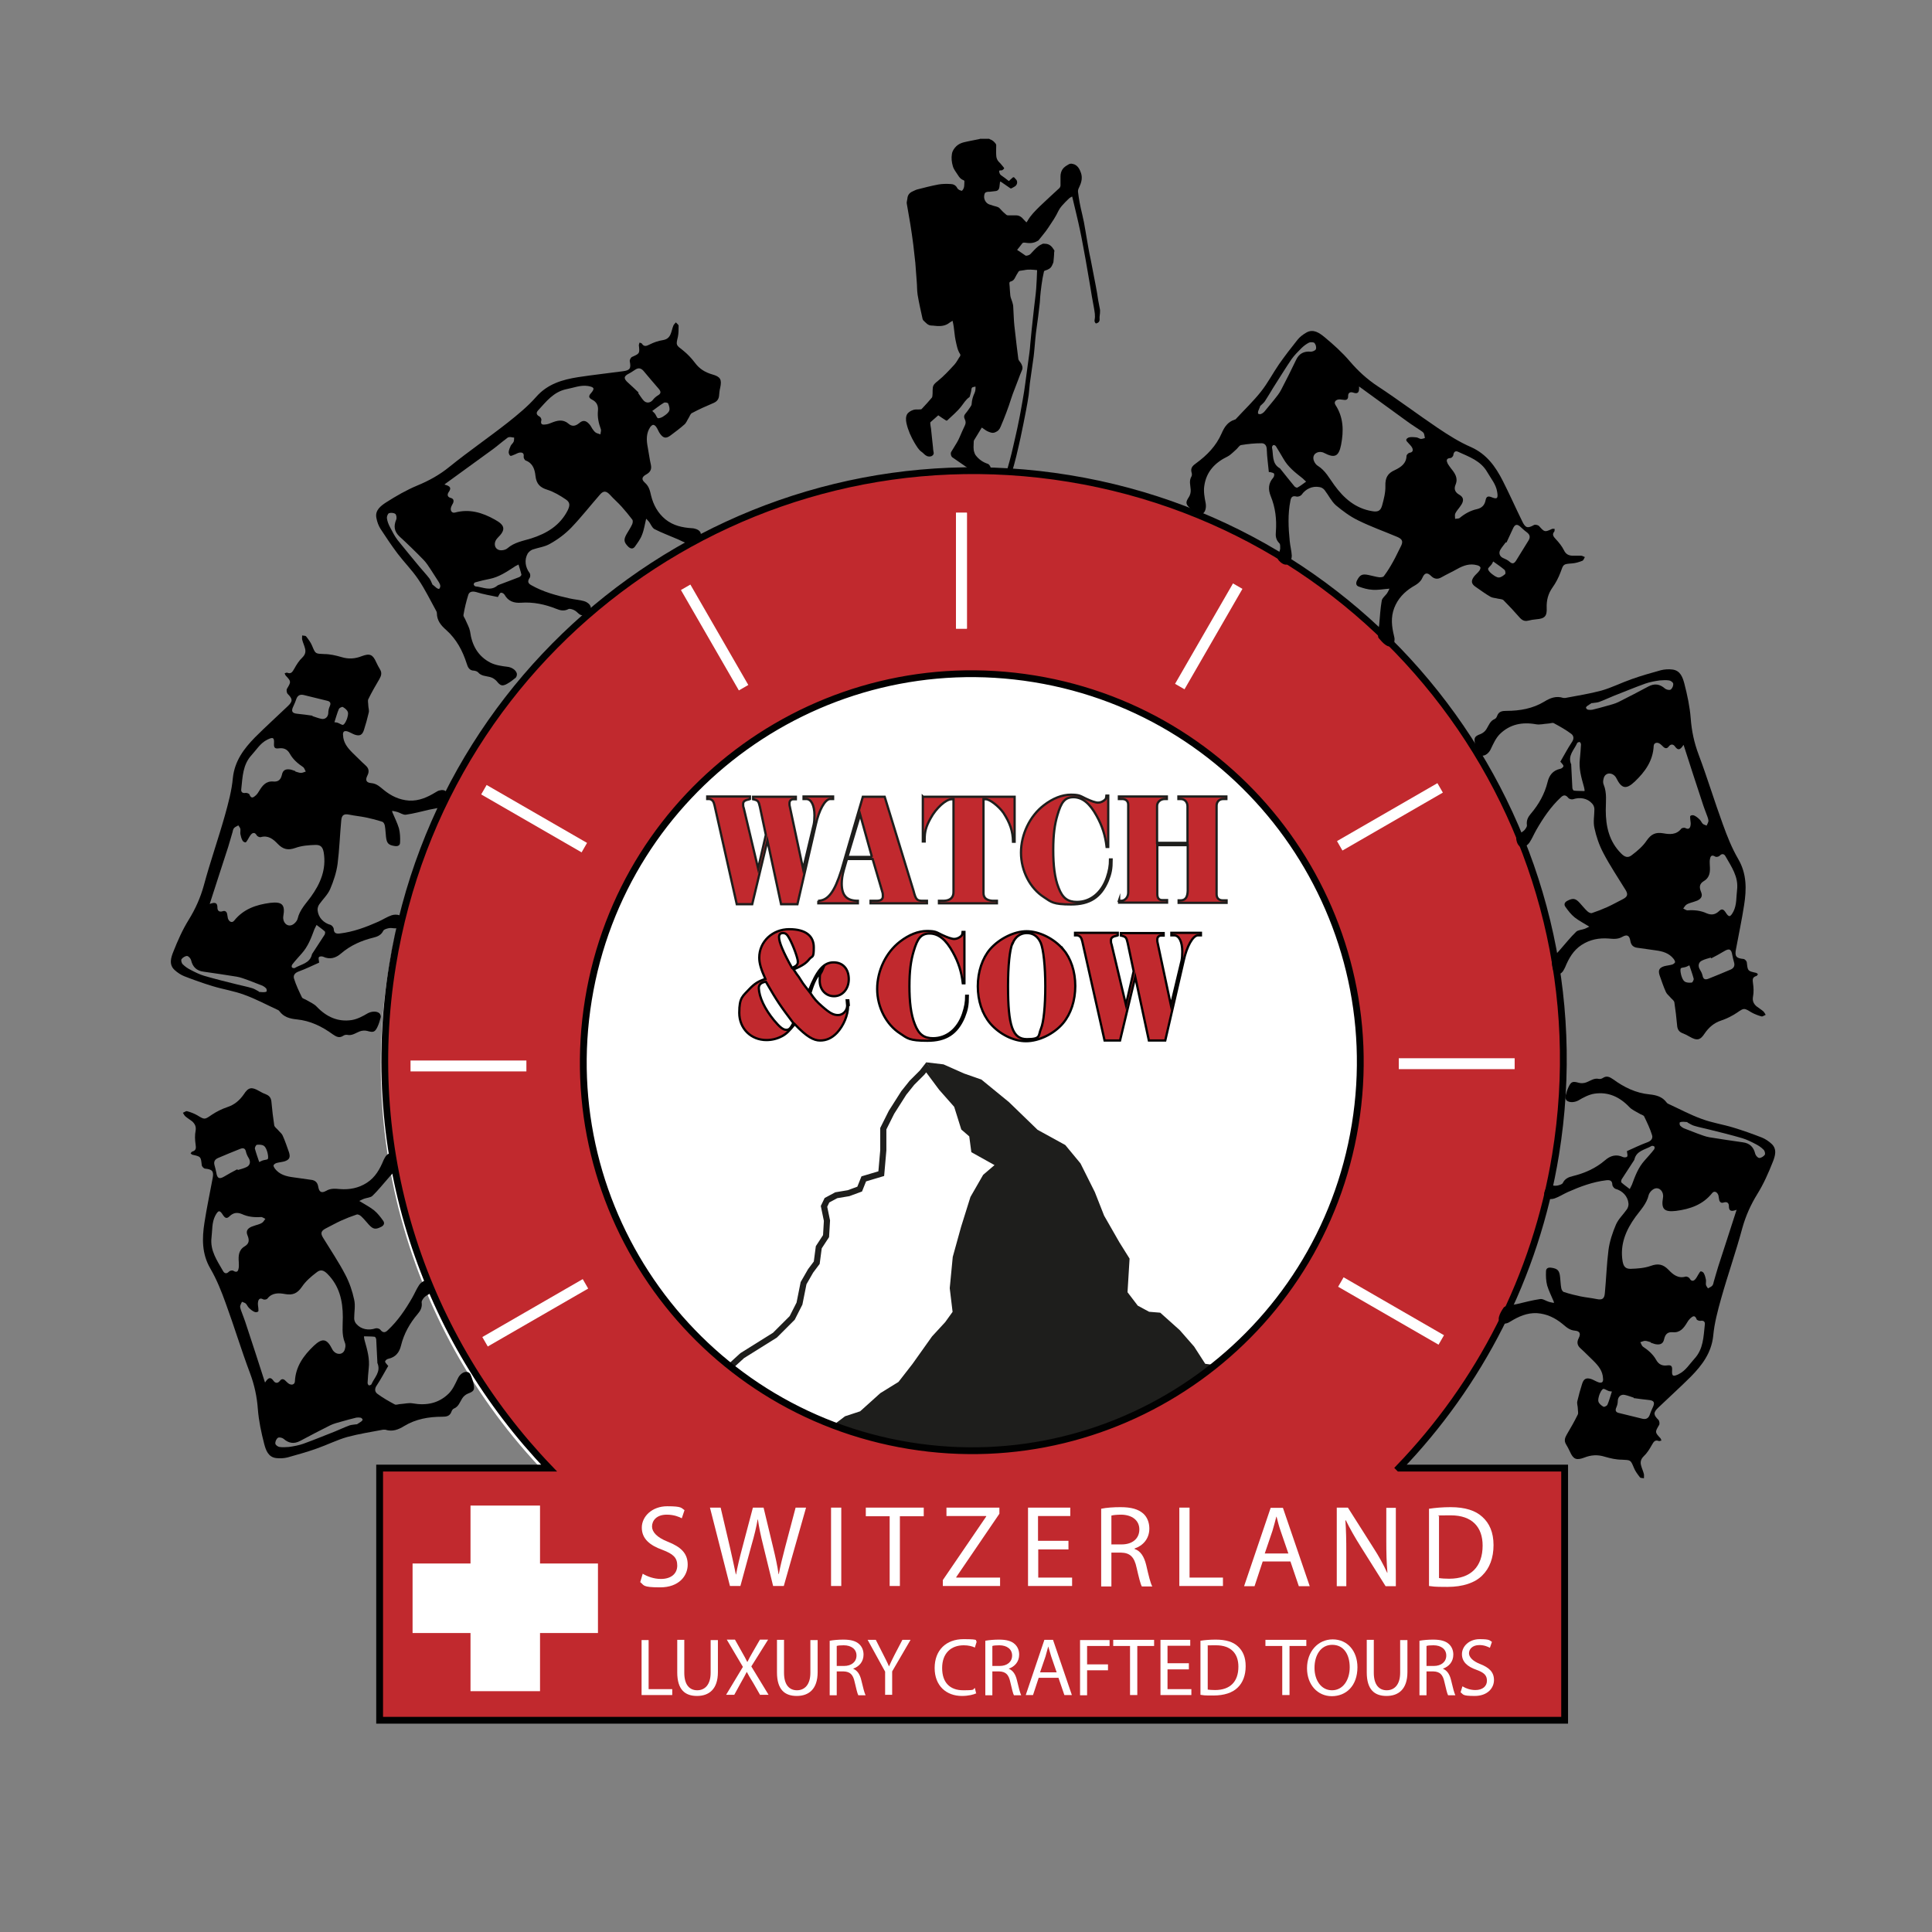 <?xml version="1.0" encoding="UTF-8"?> <svg xmlns="http://www.w3.org/2000/svg" version="1.1" viewBox="0 0 850.4 850.4"><rect x="0" y="0" width="850.4" height="850.4" fill="#808080" stroke="none"/><defs><style> .st0, .st1, .st2, .st3, .st4 { stroke-miterlimit: 10; } .st0, .st1, .st3 { fill: #c1292e; } .st0, .st3 { stroke: #010101; } .st1, .st2 { stroke: #1e1e1c; } .st2 { stroke-width: 2.7px; } .st2, .st5, .st4 { fill: #fff; } .st6 { fill: #2aaebf; } .st7 { fill: #a4d09a; } .st8 { fill: #1e1e1c; } .st3 { stroke-width: 3px; } .st4 { stroke: #fff; stroke-width: 4.8px; } .st9 { display: none; } </style></defs><g id="Calque_10" class="st9"><circle class="st6" cx="423.7" cy="468.7" r="171.5"></circle></g><g id="Fond_blanc"><circle class="st5" cx="426.7" cy="468.7" r="259.1"></circle><path class="st7" d="M423.2,436.7v-40.5,81-40.5Z"></path></g><g id="Matterhorn"><g id="Calque_8"><g><polygon class="st2" points="285.3 630 299.7 618.8 316.3 606.2 326.7 596.7 341.1 587.7 348.7 580.1 351.9 573.8 353.7 564.8 356.8 559.4 359.5 555.8 360.4 549 363.6 544.1 364 537.3 362.7 531 364 528.3 368.1 526.1 373.5 525.2 378.4 523.4 380.2 518.9 387.9 516.6 388.8 506.3 388.8 496.8 392.4 489.6 397.8 481.1 401.4 476.6 405.9 472.1 407.7 469.8 414.4 478.8 421.2 486.5 424.3 496.4 427.9 499.5 428.8 506.3 440.1 512.6 433.8 518 428.4 527.4 424.3 540.5 420.7 553.5 419.4 567 420.7 577.8 417.1 582.8 411.3 589.1 402.7 601.2 396.4 609.3 388.3 614.3 379.3 622.4 372.6 624.6 363.6 631.4 358.6 637.2 355.5 638.1 345.1 640.8 335.7 644.4 324.9 646.7 316.3 647.1 302.8 645.8 275.8 645.8 285.3 630"></polygon><polygon class="st8" points="407.7 467.6 415.3 468.5 424.3 472.5 432 475.2 444.1 485.1 456.7 497.3 468.9 504 475.6 512.1 481.9 524.7 486 535.1 492.7 546.8 497.2 554 496.3 568.8 500.8 574.7 505.8 577.4 510.7 577.8 519.3 585.5 525.6 592.7 530.5 600.3 537.3 601.2 540.9 603.5 544.9 603.9 550.3 601.2 563.4 609.8 580.5 618.8 603.4 646.2 331.6 644.9 355.5 637.2 360 634.5 371.2 624.2 379.8 621.5 389.2 612.5 396.9 608 408.6 592.7 420.7 576.5 419.4 561.6 420.7 550.8 424.3 539.6 426.6 530.6 432.4 518.4 439.2 511.7 428.8 505.4 427.5 497.7 423.4 494.6 420.3 485.6 407.7 467.6"></polygon></g></g></g><g id="Watch__x26__cow"><g><path class="st1" d="M329.9,351.8c-2,.4-2.8.9-2.8,2.1s.1,1.3.3,1.9l6.3,26.5,3.4-14.8-2.6-12.3c-.6-2.6-.8-2.9-3-3.4v-1.1h18.8v1.1h-1.2c-.9,0-1.6.7-1.6,1.7s0,.9.1,1.3l5.9,27.7,4.7-19.7c.2-1,.3-2.3.3-3.9,0-4.4-1.4-7.2-3.6-7.2h-1.2v-1.1h13v1.1h-1.4c-2.2.2-4.8,4.8-6.2,11.2l-8.1,35.1h-7.2l-6-28-6.7,28h-6.8l-9.8-43.6c-.4-1.7-.9-2.4-2.2-2.7h-1v-1.1h18.8v1.1Z"></path><path class="st1" d="M360.1,396.5c4.4-.1,7.2-3.9,10.2-13.3l9.5-32.5h9.6l12.7,41.4c1,3.9,1.5,4.4,4,4.4h1.9v1.1h-24.8v-1.1h2.6c1.9,0,2.8-.6,2.8-2s-.1-1.5-.4-2.5l-4.1-13.9h-11.3l-1.4,4.9c-.6,2.2-.9,4.1-.9,5.9,0,5.3,2.2,7.6,7.1,7.6v1.1h-17.4v-1.1ZM383.8,377.2l-5.2-18.7-5.6,18.7h10.9Z"></path><path class="st1" d="M406.3,350.7h40.3v19.8h-.7c-.1-4.7-1.3-8.2-4.2-12.7-2.1-3-6.2-6.1-7.8-6h-1v41.3c0,2.1,1.3,3.2,3.9,3.4h2v1.1h-25.5v-1.1h2.2c2.8-.1,4.3-1.5,4.2-4.1v-40.6h-.9c-2.4,0-6.8,3.9-9.2,8.4-2,3.6-2.6,5.8-2.6,9.4v.8h-.8v-19.8Z"></path><path class="st1" d="M487.8,372.8h-.7c-.6-5.1-1.9-9.2-4.4-13.7-3-5.5-6.3-8.2-10.2-8.2s-5.4,2.3-7,7.7c-1.3,4.3-1.9,8.8-1.9,15.5s.6,12.4,2.4,16.8c1.7,4.4,4,6.1,8,6.1,6,0,10.9-4,13.2-10.7,1-3,1.4-5.2,1.4-8h.7c0,4.2-.4,6.1-1.7,9.4-3.1,7.3-8,10.4-16.1,10.4s-8.8-1.1-12-3.2c-6.1-3.9-10.1-11.6-10.1-19.6s3.9-16.1,10-20.8c4-3.1,8.1-4.7,11.9-4.7s4.1.5,6.6,1.7c2.3,1.1,4.3,1.8,5.4,1.8s2.2-.5,3.1-1.3c.4-.4.5-.8.6-1.8h.8v22.5Z"></path><path class="st1" d="M492.5,396.5h1c1.7,0,3.1-1.6,3.1-3.6v-38.7c0-1.5-.9-2.4-2.4-2.5h-1.7v-1.1h21.1v1.1h-1c-1.9,0-3.4,1.5-3.3,3.2v16.1h13.4v-16.1c0-1.8-1.2-3.2-2.9-3.2h-1.1v-1.1h21.1v1.1h-1.4c-1.8,0-3,1.3-2.9,3.2v38.7c0,1.7,1,2.7,2.6,2.7h1.8v1.1h-21.1v-1.1h1.1c1.9-.1,2.8-1.4,2.9-4.2v-20.1h-13.4v21.5c0,1.8.7,2.7,2.2,2.7h2.1v1.1h-21.1v-1.1Z"></path><path class="st0" d="M373.3,442.7c0,4.1-2,8.8-4.9,11.9-2.2,2.3-4.6,3.4-7.4,3.4s-5.9-1.6-11.2-7.2c-2.3,2.9-3.6,4.2-5.4,5.2-2.2,1.2-4.6,1.8-7,1.8-6.9,0-12-5.1-12-12s1.6-7.3,4.5-10.5c2.2-2.3,3.9-3.4,7-4.4-2-4.4-2.7-7-2.7-9.4,0-7,5.8-12.5,13.2-12.5s10.8,3.1,10.8,8-.6,3.6-1.9,5.1c-1.4,1.8-3.1,3-7,4.6,1,1.5,2,3,2.3,3.3l1.8,2.8c.4.6,1.3,1.7,2.6,3.4,3.6-9.2,6.6-12.6,10.9-12.6s6.7,3.1,6.7,7.4-2.8,7.5-6.5,7.5-6.3-3-6.3-6.8.3-2.5,1.3-4.9c-2.8,3.2-3.8,5.1-5.4,10.3,1.8,2.7,2.8,3.8,5.2,5.9,3.4,3,5,3.8,7,3.8s4-1.8,4-4.2h0c0,0-.2-2.3-.2-2.3h.7l.2,2v.2ZM337.1,432.1c-2.2.4-3.1,1.3-3.1,2.9.2,4,2.6,9.1,6.7,14.1,2.5,3,4,4.2,5.4,4.2s1.9-.8,3.1-3c-5.8-7.7-7-9.4-12.1-18.2ZM351.2,423.3c0-1.5-2.1-7.3-3.8-10.3-.9-1.7-1.6-2.3-2.8-2.3s-1.7.7-1.7,1.8c0,2.3,2,6.9,5.7,13.5,1.9-.7,2.6-1.4,2.6-2.7Z"></path><path class="st0" d="M424.5,432.8h-.7c-.6-5.1-1.9-9.2-4.4-13.7-3-5.5-6.3-8.2-10.2-8.2s-5.4,2.3-7,7.7c-1.3,4.3-1.9,8.8-1.9,15.5s.6,12.4,2.4,16.8c1.7,4.4,4,6.1,8,6.1,6,0,10.9-4,13.2-10.7,1-3,1.4-5.2,1.4-8h.7c0,4.2-.4,6.1-1.7,9.4-3.1,7.3-8,10.4-16.1,10.4s-8.8-1.1-12-3.2c-6.1-3.9-10.1-11.6-10.1-19.6s3.9-16.1,10-20.8c4-3.1,8.1-4.7,11.9-4.7s4.1.5,6.6,1.7c2.3,1.1,4.3,1.8,5.4,1.8s2.2-.5,3.1-1.3c.4-.4.5-.8.6-1.8h.8v22.5Z"></path><path class="st0" d="M467.9,417.7c3.5,4.2,5.4,9.9,5.4,16.3s-1.9,12.2-5.4,16.4c-4,4.7-10.6,7.9-16.3,7.9s-11.9-3.3-15.8-7.9c-3.5-4.2-5.4-9.9-5.4-16.3s2-12.3,5.4-16.3c4-4.6,10.6-7.9,16.1-7.9s12,3.2,16,7.9ZM445.6,415.3c-1.2,2.9-1.9,10-1.9,18.8,0,17.5,2,23.3,8.3,23.3s4.9-1.5,6.2-4.6c1.2-2.8,1.9-10,1.9-18.7s-.8-16.3-2-19.1c-1.3-2.9-3.4-4.3-6.1-4.3s-5.1,1.5-6.3,4.6Z"></path><path class="st0" d="M491.8,411.8c-2,.4-2.8.9-2.8,2.1s.1,1.3.3,1.9l6.3,26.5,3.4-14.8-2.6-12.3c-.6-2.6-.8-2.9-3-3.4v-1.1h18.8v1.1h-1.2c-.9,0-1.6.7-1.6,1.7s0,.9.1,1.3l5.9,27.7,4.7-19.7c.2-1,.3-2.3.3-3.9,0-4.4-1.4-7.2-3.6-7.2h-1.2v-1.1h13v1.1h-1.4c-2.2.2-4.8,4.8-6.2,11.2l-8.1,35.1h-7.2l-6-28-6.7,28h-6.8l-9.8-43.6c-.4-1.7-.9-2.4-2.2-2.7h-1v-1.1h18.8v1.1Z"></path></g></g><g id="Calque_9"><path class="st3" d="M615.8,646.1c35.2-36.6,60.1-83.9,68.9-137.8,23.1-141.4-72.8-274.7-214.2-297.7-141.4-23.1-274.7,72.8-297.7,214.2-13.7,83.7,14.4,164.5,68.9,221.4h-74.6v111h521.6v-111h-72.8ZM259,440c15.2-93.2,103.1-156.4,196.3-141.2,93.2,15.2,156.4,103.1,141.2,196.3-15.2,93.2-103.1,156.4-196.3,141.2-93.2-15.2-156.4-103.1-141.2-196.3Z"></path><polygon id="Croix" class="st5" points="263.2 688.2 237.7 688.2 237.7 662.7 207.1 662.7 207.1 688.2 181.6 688.2 181.6 718.8 207.1 718.8 207.1 744.4 237.7 744.4 237.7 718.8 263.2 718.8 263.2 688.2"></polygon><g><path class="st5" d="M282.9,692.7c2,1.2,4.9,2.3,8,2.3,4.6,0,7.2-2.4,7.2-5.9s-1.8-5.1-6.5-6.9c-5.6-2-9.1-4.9-9.1-9.8s4.5-9.4,11.2-9.4,6.1.8,7.6,1.7l-1.2,3.6c-1.1-.6-3.4-1.6-6.6-1.6-4.7,0-6.5,2.8-6.5,5.2s2.1,4.8,6.9,6.7c5.8,2.3,8.8,5.1,8.8,10.1s-3.9,10-12.1,10-7-1-8.8-2.3l1.1-3.7Z"></path><path class="st5" d="M321.3,698.1l-8.8-34.5h4.7l4.1,17.5c1,4.3,1.9,8.6,2.6,11.9h.1c.6-3.4,1.6-7.5,2.8-12l4.6-17.4h4.7l4.2,17.5c1,4.1,1.9,8.2,2.4,11.8h.1c.7-3.8,1.7-7.6,2.8-11.9l4.6-17.4h4.6l-9.8,34.5h-4.7l-4.4-18c-1.1-4.4-1.8-7.8-2.3-11.3h-.1c-.6,3.4-1.4,6.8-2.7,11.3l-4.9,18h-4.7Z"></path><path class="st5" d="M370.3,663.6v34.5h-4.5v-34.5h4.5Z"></path><path class="st5" d="M391.6,667.4h-10.5v-3.8h25.5v3.8h-10.5v30.7h-4.5v-30.7Z"></path><path class="st5" d="M415,695.5l19.1-28v-.2h-17.5v-3.7h23.3v2.7l-19,27.9v.2h19.3v3.7h-25.2v-2.6Z"></path><path class="st5" d="M470.4,682h-13.4v12.4h14.9v3.7h-19.4v-34.5h18.6v3.7h-14.2v10.9h13.4v3.7Z"></path><path class="st5" d="M484.7,664.1c2.3-.5,5.5-.7,8.5-.7,4.8,0,7.8.9,10,2.8,1.7,1.5,2.7,3.9,2.7,6.6,0,4.6-2.9,7.6-6.5,8.8v.2c2.7.9,4.2,3.4,5.1,7,1.1,4.8,1.9,8.1,2.7,9.5h-4.6c-.6-1-1.3-3.9-2.3-8.2-1-4.8-2.9-6.6-6.9-6.7h-4.2v14.9h-4.5v-34ZM489.1,679.8h4.6c4.8,0,7.8-2.6,7.8-6.6s-3.2-6.4-7.9-6.5c-2.1,0-3.7.2-4.4.4v12.6Z"></path><path class="st5" d="M519.1,663.6h4.5v30.8h14.7v3.7h-19.2v-34.5Z"></path><path class="st5" d="M555.8,687.3l-3.6,10.9h-4.6l11.7-34.5h5.4l11.8,34.5h-4.8l-3.7-10.9h-12.2ZM567.1,683.8l-3.4-9.9c-.8-2.3-1.3-4.3-1.8-6.3h-.1c-.5,2-1.1,4.1-1.7,6.2l-3.4,10h10.4Z"></path><path class="st5" d="M588.4,698.1v-34.5h4.9l11.1,17.5c2.6,4,4.6,7.7,6.2,11.2h.1c-.4-4.7-.5-8.9-.5-14.2v-14.4h4.2v34.5h-4.5l-11-17.5c-2.4-3.8-4.7-7.8-6.5-11.5h-.2c.3,4.4.4,8.5.4,14.3v14.7h-4.2Z"></path><path class="st5" d="M629,664.1c2.7-.4,5.9-.7,9.5-.7,6.4,0,11,1.5,14,4.3,3.1,2.8,4.9,6.8,4.9,12.4s-1.7,10.2-5,13.4c-3.2,3.2-8.5,5-15.3,5s-5.8-.2-8.1-.4v-33.9ZM633.4,694.6c1.1.2,2.8.3,4.5.3,9.5,0,14.7-5.3,14.7-14.6,0-8.1-4.6-13.3-14-13.3s-4,.2-5.2.5v27.2Z"></path><path class="st5" d="M282.4,721.9h3.1v21.6h10.4v2.6h-13.5v-24.3Z"></path><path class="st5" d="M301.2,721.9v14.4c0,5.4,2.4,7.7,5.7,7.7s5.9-2.4,5.9-7.7v-14.4h3.2v14.1c0,7.5-3.9,10.5-9.2,10.5s-8.7-2.8-8.7-10.4v-14.3h3.2Z"></path><path class="st5" d="M334.6,746.1l-3.1-5.4c-1.3-2.1-2.1-3.4-2.8-4.8h0c-.7,1.4-1.4,2.7-2.6,4.8l-2.9,5.3h-3.6l7.4-12.3-7.1-12h3.6l3.2,5.7c.9,1.6,1.6,2.8,2.2,4.1h.1c.7-1.4,1.3-2.6,2.2-4.1l3.3-5.7h3.6l-7.4,11.8,7.6,12.5h-3.6Z"></path><path class="st5" d="M345.1,721.9v14.4c0,5.4,2.4,7.7,5.7,7.7s5.9-2.4,5.9-7.7v-14.4h3.2v14.1c0,7.5-3.9,10.5-9.2,10.5s-8.7-2.8-8.7-10.4v-14.3h3.2Z"></path><path class="st5" d="M365.2,722.2c1.6-.3,3.9-.5,6-.5,3.3,0,5.5.6,7,2,1.2,1.1,1.9,2.7,1.9,4.6,0,3.2-2,5.3-4.6,6.2h0c1.9.8,3,2.5,3.6,5,.8,3.4,1.4,5.7,1.9,6.7h-3.2c-.4-.7-.9-2.8-1.6-5.8-.7-3.3-2-4.6-4.9-4.7h-3v10.5h-3.1v-23.9ZM368.3,733.3h3.2c3.3,0,5.5-1.8,5.5-4.6s-2.3-4.5-5.6-4.5c-1.5,0-2.6.1-3.1.3v8.9Z"></path><path class="st5" d="M389.6,746.1v-10.3l-7.7-14h3.6l3.4,6.7c.9,1.8,1.7,3.3,2.4,5h0c.7-1.6,1.5-3.2,2.4-5l3.5-6.7h3.6l-8.1,13.9v10.3h-3.2Z"></path><path class="st5" d="M429.8,745.3c-1.2.6-3.5,1.2-6.4,1.2-6.8,0-12-4.4-12-12.3s5.1-12.7,12.7-12.7,4.9.6,5.8,1.1l-.8,2.6c-1.2-.6-2.9-1-4.9-1-5.7,0-9.5,3.6-9.5,10s3.4,9.8,9.3,9.8,3.9-.4,5.1-1l.6,2.5Z"></path><path class="st5" d="M433.7,722.2c1.6-.3,3.9-.5,6-.5,3.3,0,5.5.6,7,2,1.2,1.1,1.9,2.7,1.9,4.6,0,3.2-2,5.3-4.6,6.2h0c1.9.8,3,2.5,3.6,5,.8,3.4,1.4,5.7,1.9,6.7h-3.2c-.4-.7-.9-2.8-1.6-5.8-.7-3.3-2-4.6-4.9-4.7h-3v10.5h-3.1v-23.9ZM436.8,733.3h3.2c3.3,0,5.5-1.8,5.5-4.6s-2.3-4.5-5.6-4.5c-1.5,0-2.6.1-3.1.3v8.9Z"></path><path class="st5" d="M457.2,738.5l-2.5,7.6h-3.2l8.2-24.3h3.8l8.3,24.3h-3.3l-2.6-7.6h-8.6ZM465.1,736.1l-2.4-7c-.5-1.6-.9-3-1.3-4.4h0c-.4,1.4-.8,2.9-1.2,4.4l-2.4,7h7.3Z"></path><path class="st5" d="M475.3,721.9h13.1v2.6h-9.9v8.1h9.2v2.6h-9.2v11h-3.1v-24.3Z"></path><path class="st5" d="M497.4,724.5h-7.4v-2.7h18v2.7h-7.4v21.6h-3.2v-21.6Z"></path><path class="st5" d="M523.3,734.8h-9.4v8.7h10.5v2.6h-13.6v-24.3h13.1v2.6h-10v7.7h9.4v2.6Z"></path><path class="st5" d="M528.4,722.2c1.9-.3,4.2-.5,6.7-.5,4.5,0,7.7,1,9.8,3,2.2,2,3.4,4.8,3.4,8.7s-1.2,7.2-3.5,9.4c-2.3,2.3-6,3.5-10.7,3.5s-4.1-.1-5.7-.3v-23.9ZM531.6,743.7c.8.1,1.9.2,3.2.2,6.7,0,10.3-3.7,10.3-10.3,0-5.7-3.2-9.4-9.8-9.4s-2.8.1-3.7.3v19.1Z"></path><path class="st5" d="M564.4,724.5h-7.4v-2.7h18v2.7h-7.4v21.6h-3.2v-21.6Z"></path><path class="st5" d="M597.5,733.8c0,8.4-5.1,12.8-11.3,12.8s-10.9-5-10.9-12.3,4.8-12.7,11.3-12.7,10.9,5.1,10.9,12.3ZM578.6,734.2c0,5.2,2.8,9.8,7.7,9.8s7.8-4.6,7.8-10.1-2.5-9.9-7.7-9.9-7.8,4.8-7.8,10.1Z"></path><path class="st5" d="M604.7,721.9v14.4c0,5.4,2.4,7.7,5.7,7.7s5.9-2.4,5.9-7.7v-14.4h3.2v14.1c0,7.5-3.9,10.5-9.2,10.5s-8.7-2.8-8.7-10.4v-14.3h3.2Z"></path><path class="st5" d="M624.8,722.2c1.6-.3,3.9-.5,6-.5,3.3,0,5.5.6,7,2,1.2,1.1,1.9,2.7,1.9,4.6,0,3.2-2,5.3-4.6,6.2h0c1.9.8,3,2.5,3.6,5,.8,3.4,1.4,5.7,1.9,6.7h-3.2c-.4-.7-.9-2.8-1.6-5.8-.7-3.3-2-4.6-4.9-4.7h-3v10.5h-3.1v-23.9ZM627.9,733.3h3.2c3.3,0,5.5-1.8,5.5-4.6s-2.3-4.5-5.6-4.5c-1.5,0-2.6.1-3.1.3v8.9Z"></path><path class="st5" d="M643.8,742.3c1.4.9,3.5,1.6,5.6,1.6,3.2,0,5.1-1.7,5.1-4.1s-1.3-3.6-4.6-4.8c-4-1.4-6.4-3.5-6.4-6.9s3.1-6.6,7.8-6.6,4.3.6,5.4,1.2l-.9,2.6c-.8-.4-2.4-1.2-4.6-1.2-3.3,0-4.6,2-4.6,3.6s1.5,3.4,4.8,4.7c4.1,1.6,6.2,3.6,6.2,7.1s-2.8,7-8.5,7-4.9-.7-6.2-1.6l.8-2.6Z"></path></g><path id="Armahi" d="M484.2,137.3c0,1-.3,2-.2,3,.1,1.3-.5,1.8-1.6,2.1-.5-.4-.7-.9-.6-1.6.4-1.8,0-3.6-.3-5.4-.6-3.3-1.2-6.5-1.7-9.8-.7-3.9-1.3-7.8-2-11.6-.8-4.2-1.5-8.4-2.4-12.6-1-4.8-2.2-9.5-3.3-14.2,0-.2-.1-.4-.2-.7-.5.3-1,.5-1.4.9-1.1,1-2.1,2.1-3.1,3.2-.6.7-1.1,1.4-1.5,2.2-1.2,2.6-2.8,4.9-4.4,7.3-1.3,2-2.9,3.8-4.3,5.6-.1.2-.4.3-.6.4-1.8,1.1-3.7,1-5.6.7-.5,0-.8,0-1.1.4-.7,1-1.5,1.9-2.2,2.8,1.3.8,2.5,1.7,3.7,2.5.4.2,1.7-.2,2.1-.6,1.1-1.2,2.2-2.4,3.4-3.4.6-.5,1.4-.9,2.1-1.2.3-.1.6,0,1,0,2,0,3.1,1.3,4,2.8.2.2.1.6,0,1,0,1.4-.2,2.8-.3,4.1,0,.5-.4,1-.6,1.6-.6,1.4-1.8,1.9-3.1,2.3-.2,0-.5.3-.5.5-.2,1-.4,1.9-.6,2.9-.3,1.9-.6,3.8-.8,5.7-.2,1.6-.3,3.3-.4,4.9-.2,2-.5,4-.7,6-.3,2.5-.7,4.9-1,7.4-.4,3.4-.6,6.9-1,10.3-.5,4-1.2,8-1.7,12-.2,1.7-.3,3.4-.5,5-.3,2.2-.7,4.3-1.1,6.5-.8,4.1-1.6,8.3-2.5,12.4-1.2,5.3-2.3,10.6-4,15.7-.2.5-.3.6-.8.5-.5,0-1,0-1.7-.1.6-2,1.2-4,1.7-5.9.6-2.2,1.1-4.3,1.6-6.5.8-3.6,1.7-7.2,2.4-10.9.7-3.2,1.2-6.5,1.8-9.7.4-2.3.8-4.7,1.1-7.1.3-2.2.6-4.5.9-6.7.3-2.2.6-4.4.9-6.6.2-1.3.3-2.7.4-4,.2-2.1.4-4.1.6-6.2.4-3.4.7-6.8,1.1-10.1.3-2.7.7-5.4.9-8.1.2-2.7.3-5.4.4-8.1-1.9-.2-3.8-.4-5.6,0-.7.1-1.3.2-2,.3-.2,0-.5.2-.6.4-.6.9-1.1,1.8-1.6,2.8-.4.8-1,1.3-1.8,1.5-.5.1-.6.4-.6.9.2,1.7.2,3.5.4,5.2.1,1,.6,2,.9,3,.2.7.4,1.4.4,2.2.2,2.7.2,5.5.5,8.2.3,2.9.7,5.8,1,8.7.2,1.9.5,3.7.7,5.6,0,.9.8,1.5,1.2,2.2.5.9.9,1.8.5,2.9-.6,1.4-1.2,2.9-1.7,4.3-1,2.8-2.2,5.5-3.1,8.3-1.3,4.2-2.9,8.3-4.6,12.3-.5,1.3-1.2,2.1-2.5,2.6-1.2.5-2.2,0-3.2-.4-.9-.4-1.7-1.1-2.6-1.7-.2.3-.5.6-.6.9-.9,1.5-1.9,3.1-2.8,4.6-.2.3-.2.6-.2.9,0,1.5-.3,3.1.3,4.6.1.4.3.8.5,1.1,1.4,1.9,3.3,3.2,5.5,3.9.7.3,1.4,1.7,1.3,2.4-.1.5,0,1.1-.3,1.4-.3.3-.9.2-1.4.3-.4,0-.9,0-1.3,0-2.2-.7-4.5-1.4-6.7-2.1-.2,0-.4-.1-.5-.2-2.3-1.6-4.5-3.1-6.8-4.7-.6-.4-.9-1.8-.5-2.4.8-1.4,1.7-2.7,2.5-4.1.5-.8.9-1.7,1.3-2.6.7-1.6,1.4-3.3,2.2-4.9.5-1,.4-1.9,0-2.7-.5-1-.4-1.8.3-2.6.8-.9,1.5-2,2.2-3,.3-.4.5-.8.5-1.3.1-1.7.6-3.3,1.3-4.8.4-.9.4-1.7.4-2.7-.1,0-.2,0-.3,0-1.4.3-1.4.3-1.6,1.8-.1.8-.4,1.6-.6,2.4,0,.1-.1.3-.2.4-1.6,1.1-2.5,2.7-3.6,4.1-1.8,2.3-4,4.1-6.1,6.1-.3.3-.5.1-.7,0-1.1-.7-2.2-1.4-3.3-2.2-1.1,1-2.3,2-3.4,3-.1.1-.2.4-.1.5,0,.8.2,1.6.3,2.3.1,1,.2,2,.3,2.9.2,1.9.4,3.7.6,5.6,0,.8.2,1.6.3,2.3,0,.8-.7,1.4-1.4,1.5-1.2.2-2.1-.3-2.9-1.1-.3-.3-.6-.6-.9-.8-1.5-1-2.3-2.6-3.2-4-1.6-2.7-2.9-5.6-3.6-8.7-.3-1.4-.4-3.1.5-4.3.6-.7,1.6-1.3,2.6-1.6.9-.3,2-.1,3-.2.3,0,.6-.1.7-.3,1.5-1.6,3-3.2,4.4-4.9.3-.4.2-1.2.3-1.9,0-.8,0-1.6.1-2.5.2-1.4,1.2-2.1,2.2-2.9,2.7-2.2,5-4.7,7.3-7.2,1-1.1,1.7-2.6,2.6-3.9,0-.1,0-.4,0-.6-1.3-1.9-1.6-4.1-2.1-6.3-.4-1.9-.5-3.9-.8-5.9-.1-.8-.3-1.6-.5-2.6-.5.3-.9.5-1.3.8-1.6,1.3-3.4,1.6-5.4,1.5-.8,0-1.6-.2-2.5-.2-1.7,0-2.6-1.3-3.7-2.3-.1-.1-.2-.4-.3-.6-.8-3.6-1.6-7.1-2.2-10.7-.3-2-.2-4-.4-6-.2-2.7-.4-5.3-.6-8-.3-2.7-.6-5.3-.9-8-.4-3-.8-6-1.3-9-.5-3.1-1.1-6.2-1.6-9.3,0-.6.2-1.3.3-2,.1-1.5.9-2.5,2.2-3.1.7-.3,1.4-.7,2.1-.9,3.1-.8,6.2-1.6,9.4-2.2,1.7-.3,3.6-.3,5.3-.2,1.1,0,2.3.5,2.9,1.7.5.9,1.3,1.1,2.1,1.3,1.3-1.2,1-2.8,1.1-4.3,0-.1-.2-.3-.4-.4-1.2-.4-1.9-1.3-2.5-2.3-.8-1.3-1.8-2.4-2.2-3.9-.5-1.7-.7-3.5-.4-5.3.2-1.4,1-2.5,1.9-3.4.8-.8,2-1.4,3.1-1.7,2.4-.6,4.8-1,7.2-1.5,0,0,0,0,.1-.1,1.4,0,2.7,0,4.1,0,.2.1.4.3.6.3,1,.4,1.7,1.1,2.3,1.9.1.2.2.4.2.6,0,1.5-.1,2.9,0,4.4,0,1.1.4,2.2,1.2,3,.8.7,1.4,1.6,2.1,2.4.2.3.3.4,0,.7-.4.4-.8.7-1.4.6-.4,0-.7.1-.6.5.1.6.3,1.3.9,1.7,1.1.7,2.1,1.5,3.1,2.3.1,0,.2.1.3.2.5-.5,1-1,1.5-1.4.3-.3.7-.5,1,0,.3.3.5.6.8.9.6.9.3,2.2-.6,2.8-.4.3-.9.5-1.4.8-.3.2-.5.2-.8,0-1.3-.9-2.6-1.8-3.9-2.7-.1,0-.3-.1-.5-.2-.1.9-.2,1.7-.3,2.5-.1.9-.7,1.6-1.6,1.7-.9.1-1.7.2-2.6.3-.5,0-1.1,0-1.6.2-.7.2-.8.9-.9,1.6-.2,1.6.8,3.3,2.3,3.8,1.1.4,2.2.7,3.3,1,.6.2,1,.4,1.4.9.8.9,1.7,1.8,2.7,2.6.2.2.5.3.8.3,1.2,0,2.5,0,3.7,0,.9,0,1.7.4,2.4,1,.7.7,1.3,1.4,2,2.1.2-.3.4-.5.5-.7,1.4-2.5,3.4-4.4,5.4-6.4,2.8-2.7,5.7-5.3,8.6-8,.3-.3.5-.8.5-1.2,0-1.3,0-2.7,0-4,0-1.1.3-2.2.9-3.1.7-1,1.6-1.5,2.6-2.1,1-.6,1.8-.3,2.7,0,1.5.7,2.3,2.2,2.8,3.7.7,2,.3,4-.6,5.9-.3.7-.8,1.5-.7,2.4.4,3.3,1,6.5,1.8,9.7.6,2.5,1.1,5,1.5,7.6.4,2.3.8,4.7,1.2,7,.3,1.9.7,3.7,1.1,5.6.7,3.8,1.5,7.6,2.2,11.4.4,2.1.8,4.3,1.1,6.5.3,1.4.5,2.8.8,4.2v1.1Z"></path></g><g id="Vaches"><path d="M284.5,228c-.7,2.8-1,5.2-1.9,7.4-.7,1.9-2,3.6-3.2,5.3-.8,1-1.8.9-2.8,0-2-2-2.2-3.1-.8-5.6.8-1.4,1.7-2.7,2.4-4.2.3-.6.5-1.7.1-2.2-1.5-2-3.1-3.9-4.7-5.7-1.6-1.8-3.5-3.4-5.1-5.2-1.7-1.8-2.9-1.9-4.5,0-4.2,4.8-8.1,9.8-12.5,14.4-2.7,2.8-5.9,5.2-9.3,7.1-2.3,1.4-5.2,1.7-7.8,2.6-.8.3-1.6,1-2.1,1.7-1.6,2.8-1.1,6.1.8,8.6.4.5.4,1.7,0,2.2-1,1.5-.7,2.4.8,3.2,5.3,3,11,4.5,16.8,5.8,2.1.5,4.3.6,6.4,1.2,1.1.3,2.4,1.2,2.8,2.2.6,1.3-.3,2.5-1.6,3.3-1.3.8-2.4,1.1-3.6,0-.6-.6-1.3-1.2-2.1-1.6-.7-.3-1.8-.7-2.4-.4-1.9,1-3.6.6-5.3-.1-5-2-10.2-3.1-15.6-2.7-3,.2-5.6-.6-7.2-3.5-.3-.5-1.1-1-1.6-.9-.4,0-.8.9-1.1,1.4-.2.3-.3.6-.2.5-3.3-.7-6.5-1.2-9.6-2.2-1.8-.5-3.1-.1-3.5,1.3-.9,2.9-1.6,5.8-2.1,8.8-.1.7.7,1.5,1,2.4.7,1.6,1.6,3.2,1.9,4.8.8,6.1,3.5,11,9,13.8,2.2,1.1,5,1.5,7.5,1.8,1.7.2,3.7,1.3,4.1,3,.1.5-.1,1.4-.5,1.8-1.2,1-2.4,1.9-3.8,2.7-2.2,1.2-3,.8-4.6-1.2-.7-.8-1.8-1.5-2.9-1.8-1.9-.5-3.9-.4-5.3-2.1-.4-.4-1.1-.6-1.7-.7-2.1,0-2.8-1.5-3.3-3.2-1.8-5.6-4.5-10.7-9-14.7-2.3-2-4.1-4.2-4.1-7.4,0-.3-.1-.7-.3-1-2.6-4.7-4.9-9.5-7.9-13.9-2.7-4-6.1-7.4-9-11.2-2.7-3.6-5.2-7.3-7.6-11-.9-1.4-1.5-3.1-1.8-4.7-.8-3.5,2-5.5,4.3-7,4.4-2.8,8.9-5.4,13.7-7.4,5.1-2.1,9.8-4.7,14.1-8.2,8.4-6.8,17.3-12.9,25.7-19.5,4.4-3.5,8.8-7.1,12.5-11.3,5-5.7,11.5-7.6,18.5-8.7,6.5-1,13.1-1.7,19.7-2.6,3.2-.4,3.6-1.3,3-4.4-.1-.6.5-1.7,1-1.9,3.4-1.5,3.4-1.5,3-5.2,0-.3.2-.7.3-1.1.3.1.8.2,1,.4,1,1.6,2.1,1.1,3.5.4,1.8-.9,3.8-1.6,5.8-1.9,1.8-.3,2.8-1.2,3.4-2.7.5-1.2.7-2.5,1.2-3.7.2-.5.7-.9,1.1-1.4.4.5,1.2,1,1.2,1.5,0,1.6,0,3.3-.3,4.8-.9,3.8-.9,3.6,2.2,6,2,1.6,3.8,3.5,5.3,5.5,2,2.7,4.5,4.2,7.6,5.1,3.6,1,4.3,2.2,3.5,5.9-.3,1.2-.4,2.4-.5,3.6-.2,1.7-1.2,2.6-2.7,3.2-3.1,1.3-6.2,2.7-9.2,4.3-.7.3-1,1.4-1.5,2.2-.6.9-1,2.1-1.8,2.8-2,1.8-4.1,3.3-6.2,4.9-1.9,1.4-3.1,1.2-4.5-.7-.7-.9-1-2-1.7-3-.3-.5-.9-1-1.4-1-.4,0-1,.6-1.3,1-1.8,2.7-1.7,5.7-1.1,8.8.5,2.6.8,5.2,1.4,7.8.4,1.9-.2,3.2-2,4.2-2,1.1-2.3,2.2-.6,3.7,1.8,1.6,2.2,3.5,2.7,5.7,1,4,2.9,7.6,6.3,10.4,3.5,2.8,7.4,3.6,11.6,3.9.7,0,1.4.2,2,.4,2.2.8,2.7,2.7.9,4.2-1.2.9-2.7,1.5-4.1,2.1-.5.2-1.2-.2-1.8-.4-1.3-.5-2.5-1.2-3.8-1.7-3.2-1.4-6.5-2.6-9.6-4.2-1.1-.6-1.6-2.1-2.4-3.2-.4-.5-.9-1-1.6-1.7ZM195.7,213.3c2.7.7,3,1.6,1.8,3.3-.7,1-.7,2.2,1,2.6,1.1.3,1.4,1.2.9,2.3-.3.5-.6,1.1-.8,1.6-.6,1.6.3,2.9,1.7,2.5,6.3-1.7,12,0,17.5,3.1,4.6,2.5,4.9,4.5,1.2,8.1-1.8,1.8-1.6,4.6.7,5.3,1.1.3,2.8,0,3.7-.8,3-2.6,6.8-3.2,10.4-4.3,6.9-2.2,12.7-5.7,16.1-12.4,1-2.1,1.1-3.5-.9-4.8-2.5-1.7-5.2-3.3-8-4.2-3.3-1-4.9-2.6-5.3-6.1-.3-2.8-1.1-5.6-4.3-6.8-.5-.2-1-1.2-.9-1.7.2-1.5-.5-1.9-1.7-1.8-.9.1-1.7.7-2.6,1-.5.2-1.3.6-1.6.4-.4-.2-.7-1.1-.7-1.6.1-1,.5-1.9.9-2.8.3-.6,1-1.1,1.3-1.8.2-.5.2-1.2.2-1.8-.7,0-1.4-.3-2.1-.2-.6,0-1.1.5-1.6.9-1.9,1.4-3.7,3-5.6,4.4-6.9,5-13.8,10-21.2,15.4ZM260.5,188.4s0,0,0,0c.5.7,1,1.5,1.7,2,.6.4,1.4.5,2.1.8,0-.7.4-1.6.2-2.2-1-2.7-1.6-5.4-1.3-8.3.2-2.2-.6-3.8-2.6-4.8-1.4-.7-1.7-1.5-.5-2.8,1.8-2.1,1.5-2.7-1.3-3.2-3.3-.5-6.3.8-9.5,1.4-5.7,1.2-8.9,5.5-12.5,9.4-.9,1-.7,1.9.6,2.6.5.2,1,1.1.9,1.6-.6,2.2.7,2.1,2.1,1.9.8-.1,1.6-.4,2.3-.7,2.5-1,5-1.7,7.4.3,1.7,1.5,3.2,1.2,4.9-.2,1.5-1.3,2.8-1.2,4.2.3.6.6,1,1.3,1.4,2ZM281.1,172.8c0,0-.1.1-.2.2.8,1.1,1.5,2.3,2.4,3.3,1.2,1.3,2.9,1.1,4-.2.6-.8,1.4-1.5,2.2-2,1.4-.8,1.6-1.6.5-2.9-2.3-2.6-4.5-5.3-6.8-8-1-1.1-2.1-1.4-3.4-.6-1,.6-1.9,1.3-2.9,1.8-2.4,1.2-2.5,2.2-.5,4,1.6,1.4,3.1,2.9,4.7,4.4ZM190.5,257.4c.6.5,1.2,1,1.8,1.5.3.2.9.4,1,.3.3-.3.5-.8.5-1.2,0-.6-.3-1.2-.6-1.7-1.2-1.9-2.4-3.7-3.6-5.6-1-1.5-2-3.1-3.2-4.3-3.4-3.5-7-7-10.6-10.3-2.3-2.2-2.6-4.5-1.4-7.4.3-.7.1-2.1-.4-2.5-.7-.5-2-.6-2.8-.3-.5.2-1,1.5-.9,2.2.2,1.4.7,2.7,1.4,4,1,1.9,2,3.9,3.3,5.6,3.1,3.9,6.3,7.7,9.5,11.6,1.5,1.8,3.1,3.5,4.5,5.3.6.8.9,1.8,1.4,2.8ZM228.2,248.5c-.7.4-1.3.6-1.8,1-3.4,2.2-6.8,4.5-10.8,5.3-2.1.4-4.2.9-6.3,1.5-.4,0-.8.6-.8.9,0,.3.5.9.8.9,3.2.3,6.6,2.3,9.7-.4,0,0,.2-.1.4-.2,3.1-1.2,6.2-2.3,9.2-3.5.4-.2,1-.8.9-1.1-.3-1.4-.8-2.8-1.3-4.5ZM287.1,180.9c.5.5.9.8,1.2,1.2.5.7.9,2,1.4,2,.9,0,1.9-.5,2.7-1.1.9-.6,1.9-1.4,2.2-2.3.3-.9-.1-2.1-.5-3.1-.2-.4-1.5-.6-1.9-.3-1.7,1-3.3,2.3-5.1,3.6Z"></path><path d="M172.7,357.5c1.1,2.6,2.2,4.8,2.9,7.1.5,2,.6,4.1.5,6.2,0,1.3-.9,1.8-2.3,1.6-2.8-.4-3.6-1.2-3.9-4.1-.2-1.6-.2-3.2-.5-4.8-.1-.7-.6-1.7-1.2-1.8-2.4-.8-4.8-1.4-7.2-1.9-2.4-.5-4.8-.7-7.2-1.2-2.4-.5-3.4.1-3.6,2.6-.6,6.3-.8,12.7-1.6,19-.5,3.8-1.8,7.7-3.3,11.2-1.1,2.5-3.2,4.4-4.8,6.7-.5.7-.8,1.8-.7,2.6.3,3.2,2.7,5.6,5.7,6.4.6.2,1.3,1.1,1.4,1.7,0,1.8.9,2.3,2.6,2.1,6-.7,11.6-2.8,17-5.2,2-.9,3.8-2.1,5.8-2.8,1.1-.4,2.6-.4,3.6,0,1.2.7,1.2,2.2.6,3.6-.6,1.4-1.3,2.3-3,2.1-.9-.1-1.8-.2-2.6,0-.8.2-1.9.5-2.2,1.1-.9,1.9-2.6,2.6-4.3,3-5.3,1.3-10.1,3.4-14.3,7-2.3,2-4.9,2.8-7.9,1.4-.5-.2-1.5-.2-1.8.2-.3.3-.1,1.2,0,1.8,0,.3.1.6.1.6-3.1,1.4-6,2.8-9,3.9-1.7.6-2.5,1.7-2.1,3.1.9,2.9,2.2,5.6,3.5,8.3.3.6,1.5.8,2.2,1.3,1.5.9,3.2,1.6,4.3,2.8,4.3,4.5,9.3,6.8,15.4,5.9,2.5-.4,4.9-1.7,7.1-3,1.5-.8,3.8-1.1,5.1,0,.4.4.7,1.2.6,1.7-.4,1.5-.8,3-1.5,4.4-1.1,2.3-1.9,2.4-4.4,1.7-1-.3-2.4-.2-3.4.2-1.8.7-3.4,2-5.5,1.5-.5-.1-1.3.1-1.7.4-1.8,1.2-3.1.4-4.6-.6-4.8-3.5-9.9-6-15.9-6.6-3-.3-5.7-1-7.6-3.6-.2-.3-.5-.5-.8-.6-4.8-2.2-9.6-4.8-14.6-6.6-4.5-1.7-9.3-2.4-13.9-3.8-4.3-1.3-8.5-2.8-12.6-4.4-1.5-.6-3-1.6-4.2-2.7-2.7-2.4-1.6-5.6-.6-8.1,1.9-4.8,4-9.6,6.8-14.1,2.9-4.7,5.1-9.6,6.6-15,2.8-10.4,6.4-20.6,9.3-30.9,1.5-5.4,3-10.9,3.5-16.5.8-7.5,4.9-12.9,9.8-17.9,4.7-4.7,9.6-9.1,14.4-13.7,2.3-2.2,2.1-3.2-.1-5.4-.4-.4-.6-1.7-.3-2.2,1.9-3.2,1.9-3.2-.6-5.9-.2-.3-.3-.7-.4-1,.4,0,.8-.3,1.1-.2,1.7.7,2.3-.3,3.1-1.7,1-1.8,2.1-3.6,3.6-5,1.3-1.3,1.6-2.6,1.1-4.2-.3-1.2-.9-2.4-1.2-3.7-.1-.6,0-1.2,0-1.8.6.2,1.5,0,1.8.5,1,1.3,2,2.6,2.6,4.1,1.5,3.6,1.4,3.4,5.3,3.6,2.5,0,5.1.6,7.5,1.3,3.2,1,6.1.8,9.1-.4,3.5-1.3,4.8-.7,6.3,2.7.5,1.1,1.1,2.2,1.7,3.2.9,1.5.5,2.8-.3,4.2-1.7,2.9-3.4,5.8-4.9,8.9-.3.7,0,1.7,0,2.6,0,1.1.5,2.3.2,3.3-.6,2.6-1.3,5.1-2.1,7.6-.7,2.2-1.8,2.8-4,2.1-1.1-.4-2-1-3.1-1.4-.5-.2-1.3-.3-1.7,0-.4.3-.5,1.1-.4,1.6.1,3.3,2,5.6,4.2,7.8,1.9,1.8,3.7,3.7,5.7,5.5,1.5,1.3,1.7,2.8.8,4.5-1,2-.5,3.1,1.7,3.3,2.4.2,3.8,1.6,5.5,3,3.2,2.6,6.8,4.4,11.2,4.7,4.4.2,8.1-1.5,11.7-3.7.6-.4,1.2-.7,1.8-.8,2.2-.6,3.8.7,3.2,2.9-.4,1.5-1.2,2.8-2.1,4.1-.3.4-1.1.6-1.7.7-1.3.3-2.7.5-4.1.8-3.4.8-6.8,1.7-10.2,2.2-1.2.2-2.5-.8-3.8-1.2-.6-.2-1.3-.3-2.3-.5ZM92.3,397.9c2.6-1,3.4-.4,3.4,1.6,0,1.3.7,2.1,2.3,1.6,1.1-.4,1.8.2,2,1.3.1.6.2,1.2.3,1.8.5,1.6,1.9,2.2,2.8,1,4.1-5.1,9.7-7,15.9-7.8,5.2-.6,6.6.8,5.7,5.9-.4,2.5,1.5,4.7,3.7,3.9,1.1-.4,2.3-1.7,2.6-2.8.9-3.9,3.6-6.6,5.8-9.6,4.2-5.8,6.9-12.1,5.7-19.5-.4-2.3-1.2-3.4-3.5-3.4-3,.1-6.1.3-8.9,1.3-3.3,1.2-5.5.7-7.9-1.8-1.9-2-4.2-3.9-7.5-2.9-.5.1-1.5-.4-1.7-.8-.7-1.3-1.6-1.3-2.4-.5-.6.6-1,1.5-1.5,2.3-.3.5-.7,1.2-1,1.3-.5,0-1.2-.4-1.4-.9-.5-.9-.7-1.9-.9-2.8-.1-.7.1-1.5,0-2.2-.1-.6-.6-1.1-.9-1.6-.6.4-1.3.6-1.8,1.1-.4.4-.6,1.1-.7,1.7-.7,2.3-1.3,4.6-2,6.8-2.6,8.1-5.3,16.2-8.1,25ZM130,339.6s0,0,0,0c.8.2,1.7.6,2.5.6.7,0,1.4-.4,2.1-.6-.4-.6-.6-1.5-1.1-1.9-2.4-1.6-4.5-3.4-5.9-5.9-1.1-2-2.7-2.7-4.9-2.4-1.6.2-2.2-.2-2.1-2,.2-2.8-.4-3.1-3-1.8-3,1.5-4.7,4.4-6.8,6.7-4,4.3-4,9.7-4.6,15-.2,1.3.5,2,2,1.7.5,0,1.5.3,1.6.7.8,2.1,1.8,1.3,2.9.3.6-.6,1-1.2,1.4-1.9,1.4-2.3,3-4.4,6.2-4.1,2.3.2,3.3-.9,3.8-3,.4-2,1.6-2.6,3.6-2.3.8.1,1.5.5,2.3.7ZM137.5,314.9c0,0,0,.2,0,.3,1.3.4,2.5.9,3.9,1.2,1.7.4,3-.8,3.1-2.5,0-1,.2-2,.6-2.9.7-1.5.3-2.3-1.3-2.6-3.4-.8-6.8-1.7-10.2-2.5-1.4-.3-2.5.1-3.1,1.6-.4,1.1-.8,2.2-1.3,3.2-1.2,2.4-.7,3.3,1.9,3.5,2.1.2,4.2.5,6.3.8ZM114,436.6c.7,0,1.5.2,2.4.1.4,0,1-.2,1-.4,0-.4,0-1-.3-1.3-.4-.4-.9-.8-1.5-1.1-2-.8-4.1-1.6-6.2-2.4-1.7-.6-3.4-1.3-5.2-1.6-4.9-.8-9.7-1.5-14.6-2.2-3.1-.4-4.8-2.1-5.5-5.1-.2-.7-1.1-1.8-1.8-1.8-.8,0-1.9.7-2.4,1.4-.3.5,0,1.8.6,2.3,1,1,2.2,1.8,3.4,2.4,1.9,1,3.9,2,5.9,2.6,4.8,1.4,9.6,2.6,14.5,3.8,2.3.6,4.6,1,6.8,1.7,1,.3,1.8.9,2.8,1.4ZM139.3,407.2c-.3.7-.7,1.3-.9,1.8-1.4,3.8-2.8,7.6-5.6,10.7-1.4,1.6-2.9,3.2-4.2,4.9-.2.3-.3,1-.1,1.2.2.3.9.4,1.2.3,2.8-1.7,6.7-2,7.6-6,0-.1.1-.2.2-.4,1.8-2.8,3.6-5.5,5.4-8.3.2-.4.3-1.2.1-1.4-1.1-1-2.3-1.8-3.7-2.9ZM147.2,317.9c.7.1,1.2.1,1.6.3.8.3,1.9,1.1,2.3.8.8-.5,1.2-1.6,1.6-2.5.3-1,.7-2.2.4-3.1-.3-.9-1.3-1.7-2.2-2.2-.3-.2-1.5.4-1.7.8-.8,1.8-1.3,3.8-2,5.9Z"></path><path d="M158.1,528.6c2.4,1.5,4.6,2.6,6.5,4.1,1.6,1.3,2.9,3,4.1,4.7.7,1,.3,2-.9,2.6-2.5,1.3-3.6,1.1-5.5-1-1.1-1.2-2.1-2.5-3.3-3.6-.5-.5-1.5-1-2-.8-2.4.8-4.7,1.7-6.9,2.7-2.2,1-4.3,2.2-6.5,3.3-2.2,1.1-2.7,2.1-1.4,4.2,3.3,5.4,6.9,10.7,9.8,16.3,1.8,3.4,3.1,7.2,3.9,11,.6,2.6,0,5.5,0,8.2,0,.9.4,1.9,1,2.5,2.1,2.4,5.4,2.9,8.4,1.9.6-.2,1.7.1,2.1.6,1.1,1.4,2.1,1.4,3.3.2,4.4-4.1,7.7-9,10.7-14.2,1.1-1.9,1.9-3.9,3.1-5.7.6-.9,1.9-1.9,2.9-2,1.4-.2,2.3,1.1,2.7,2.6.4,1.5.3,2.6-1.2,3.4-.8.4-1.6.9-2.2,1.5-.5.6-1.2,1.5-1.1,2.2.3,2.1-.5,3.6-1.7,5-3.5,4.1-6.1,8.7-7.4,14-.7,2.9-2.3,5.1-5.6,5.8-.6.1-1.3.7-1.4,1.2,0,.4.6,1,1,1.5.2.3.5.4.4.4-1.7,2.9-3.2,5.8-5,8.5-1.1,1.5-1,2.9.2,3.8,2.4,1.8,5.1,3.3,7.7,4.7.6.3,1.7-.2,2.6-.2,1.7-.1,3.5-.6,5.2-.3,6.1,1.1,11.5,0,15.9-4.3,1.8-1.8,2.9-4.3,4-6.6.7-1.6,2.4-3.2,4.1-2.9.6,0,1.3.6,1.5,1.1.6,1.4,1.1,2.9,1.4,4.4.5,2.5-.1,3.1-2.5,4-1,.4-2,1.2-2.6,2.2-1,1.6-1.6,3.6-3.6,4.4-.5.2-.9.8-1.1,1.4-.7,2-2.3,2.2-4.1,2.2-5.9,0-11.6,1-16.7,4.1-2.6,1.6-5.2,2.6-8.3,1.6-.3,0-.7,0-1,0-5.2,1-10.5,1.8-15.7,3.2-4.6,1.3-8.9,3.5-13.5,5.1-4.2,1.5-8.5,2.7-12.8,3.9-1.6.4-3.4.5-5,.3-3.6-.4-4.6-3.6-5.3-6.2-1.3-5-2.4-10.2-2.8-15.3-.4-5.5-1.5-10.7-3.5-16-3.8-10.1-6.9-20.4-10.6-30.5-1.9-5.3-4-10.6-6.8-15.4-3.8-6.5-3.7-13.3-2.6-20.3,1-6.5,2.4-13,3.6-19.5.6-3.1-.2-3.9-3.3-4.2-.6,0-1.5-1-1.5-1.6-.4-3.7-.4-3.7-4-4.5-.3,0-.6-.4-.9-.6.2-.3.4-.7.7-.8,1.8-.5,1.7-1.6,1.5-3.1-.3-2-.4-4.1,0-6.1.3-1.8-.3-3-1.5-4.1-1-.8-2.1-1.4-3.1-2.3-.4-.4-.7-1-1-1.5.6-.2,1.3-.8,1.8-.7,1.5.4,3.1,1,4.5,1.8,3.3,2,3.2,2,6.4-.2,2.1-1.4,4.5-2.6,6.9-3.4,3.1-1,5.4-3,7.2-5.6,2-3.1,3.4-3.4,6.7-1.5,1,.6,2.2,1.2,3.3,1.6,1.6.7,2.1,1.9,2.2,3.5.3,3.4.7,6.7,1.2,10,.1.7,1,1.4,1.6,2,.7.9,1.7,1.6,2.1,2.5,1.1,2.4,1.9,4.9,2.8,7.4.7,2.2.2,3.3-2,4-1.1.3-2.3.4-3.4.7-.5.1-1.2.6-1.4,1-.1.4.3,1.1.6,1.5,2,2.6,4.9,3.4,8,3.8,2.6.3,5.2.8,7.8,1.1,2,.2,3,1.2,3.3,3.2.4,2.2,1.4,2.8,3.4,1.7,2-1.2,4-1,6.2-.8,4.1.3,8.1-.4,11.8-2.8,3.7-2.4,5.7-6,7.3-9.9.3-.6.6-1.2,1-1.8,1.4-1.8,3.4-1.7,4.2.5.5,1.4.6,3,.7,4.5,0,.5-.6,1.1-1,1.6-.9,1.1-1.9,2-2.8,3.1-2.3,2.6-4.5,5.4-7,7.8-.9.8-2.5.8-3.8,1.3-.6.2-1.2.6-2.1,1ZM116.7,608.5c1.5-2.4,2.5-2.4,3.7-.7.7,1,1.8,1.3,2.8,0,.7-1,1.6-.9,2.4-.1.4.4.9.9,1.3,1.2,1.3,1,2.8.6,2.9-.8.3-6.6,3.8-11.4,8.3-15.7,3.8-3.6,5.8-3.2,8.1,1.4,1.1,2.3,3.9,2.9,5.2,1,.6-1,.9-2.7.4-3.8-1.5-3.7-.9-7.5-.9-11.2,0-7.2-1.5-13.8-6.8-19.1-1.6-1.6-3-2.1-4.8-.6-2.4,1.8-4.8,3.9-6.4,6.3-2,2.9-4,3.8-7.4,3.2-2.7-.5-5.7-.7-7.8,2-.3.4-1.4.6-1.9.3-1.3-.7-2-.1-2.2,1.1-.2.9,0,1.8.1,2.7,0,.6.2,1.4-.1,1.6-.3.3-1.2.4-1.7.1-.9-.4-1.7-1.1-2.4-1.8-.5-.5-.8-1.3-1.3-1.8-.4-.4-1.1-.5-1.7-.8-.3.7-.7,1.3-.8,2,0,.6.2,1.2.4,1.8.8,2.2,1.7,4.4,2.4,6.7,2.7,8.1,5.3,16.2,8.1,24.9ZM113,539.2s0,0,0,0c.8-.3,1.7-.5,2.4-1,.6-.4.9-1.1,1.4-1.7-.7-.3-1.4-.9-2-.8-2.9.2-5.7-.1-8.3-1.3-2.1-.9-3.8-.6-5.4.9-1.1,1.1-1.9,1.1-2.9-.4-1.5-2.4-2.1-2.3-3.5.3-1.5,3-1.2,6.3-1.6,9.5-.7,5.8,2.5,10.2,5.1,14.8.6,1.1,1.6,1.3,2.6.2.4-.4,1.4-.6,1.8-.4,1.9,1.2,2.3,0,2.5-1.4.1-.8,0-1.6,0-2.4-.2-2.7-.1-5.3,2.6-6.9,2-1.2,2.1-2.7,1.3-4.7-.8-1.8-.3-3,1.6-3.9.7-.3,1.5-.5,2.3-.8ZM104.6,514.8c0,0,0,.2.1.2,1.3-.4,2.6-.7,3.8-1.3,1.6-.7,1.9-2.4,1-3.9-.5-.8-1-1.8-1.2-2.7-.3-1.6-1.1-2-2.6-1.4-3.2,1.3-6.5,2.6-9.7,4-1.4.6-2,1.6-1.6,3.1.3,1.1.6,2.2.8,3.3.4,2.6,1.3,3.1,3.6,1.7,1.8-1.1,3.7-2.1,5.6-3.1ZM157,627c.6-.4,1.3-.8,2-1.3.3-.2.7-.7.6-.9-.2-.4-.6-.8-1-.8-.6-.1-1.2-.1-1.8,0-2.1.5-4.3,1.1-6.4,1.7-1.7.5-3.5.9-5.1,1.7-4.4,2.2-8.8,4.5-13.1,6.8-2.8,1.5-5.1,1.1-7.4-.9-.6-.5-2-.8-2.5-.4-.7.5-1.2,1.7-1.1,2.5,0,.6,1.1,1.4,1.8,1.5,1.4.2,2.8.1,4.2,0,2.1-.3,4.3-.7,6.3-1.4,4.7-1.7,9.3-3.6,13.9-5.4,2.2-.9,4.3-1.9,6.5-2.7.9-.3,2-.3,3.1-.5ZM160.2,588.4c.1.8.2,1.4.4,2,1.1,3.9,2.2,7.8,1.7,11.9-.2,2.1-.4,4.3-.5,6.4,0,.4.3,1,.6,1.1.3,0,1-.2,1.1-.5,1.3-3,4.3-5.5,2.6-9.4,0-.1,0-.3,0-.4-.2-3.3-.3-6.6-.5-9.9,0-.4-.4-1.2-.7-1.2-1.4-.2-2.9-.1-4.6-.2ZM114.1,511.5c.7-.3,1.1-.6,1.5-.7.8-.3,2.2-.3,2.3-.7.3-.8,0-2-.2-2.9-.3-1-.7-2.2-1.5-2.8-.8-.6-2.1-.6-3.1-.5-.4,0-1,1.2-.9,1.7.5,1.9,1.2,3.8,1.9,5.9Z"></path><path d="M683.9,572.9c-1.1-2.6-2.2-4.8-2.9-7.1-.5-2-.6-4.1-.5-6.2,0-1.3.9-1.8,2.3-1.6,2.8.4,3.6,1.2,3.9,4.1.2,1.6.2,3.2.5,4.8.1.7.6,1.7,1.2,1.8,2.4.8,4.8,1.4,7.2,1.9,2.4.5,4.8.7,7.2,1.2,2.4.5,3.4-.1,3.6-2.6.6-6.3.8-12.7,1.6-19,.5-3.8,1.8-7.7,3.3-11.2,1.1-2.5,3.2-4.4,4.8-6.7.5-.7.8-1.8.7-2.6-.3-3.2-2.7-5.6-5.7-6.4-.6-.2-1.3-1.1-1.4-1.7,0-1.8-.9-2.3-2.6-2.1-6,.7-11.6,2.8-17,5.2-2,.9-3.8,2.1-5.8,2.8-1.1.4-2.6.4-3.6,0-1.2-.7-1.2-2.2-.6-3.6.6-1.4,1.3-2.3,3-2.1.9.1,1.8.2,2.6,0,.8-.2,1.9-.5,2.2-1.1.9-1.9,2.6-2.6,4.3-3,5.3-1.3,10.1-3.4,14.3-7,2.3-2,4.9-2.8,7.9-1.4.5.2,1.5.2,1.8-.2.3-.3.1-1.2,0-1.8,0-.3-.1-.6-.1-.6,3.1-1.4,6-2.8,9-3.9,1.7-.6,2.5-1.7,2.1-3.1-.9-2.9-2.2-5.6-3.5-8.3-.3-.6-1.5-.8-2.2-1.3-1.5-.9-3.2-1.6-4.3-2.8-4.3-4.5-9.3-6.8-15.4-5.9-2.5.4-4.9,1.7-7.1,3-1.5.8-3.8,1.1-5.1,0-.4-.4-.7-1.2-.6-1.7.4-1.5.8-3,1.5-4.4,1.1-2.3,1.9-2.4,4.4-1.7,1,.3,2.4.2,3.4-.2,1.8-.7,3.4-2,5.5-1.5.5.1,1.3-.1,1.7-.4,1.8-1.2,3.1-.4,4.6.6,4.8,3.5,9.9,6,15.9,6.6,3,.3,5.7,1,7.6,3.6.2.3.5.5.8.6,4.8,2.2,9.6,4.8,14.6,6.6,4.5,1.7,9.3,2.4,13.9,3.8,4.3,1.3,8.5,2.8,12.6,4.4,1.5.6,3,1.6,4.2,2.7,2.7,2.4,1.6,5.6.6,8.1-1.9,4.8-4,9.6-6.8,14.1-2.9,4.7-5.1,9.6-6.6,15-2.8,10.4-6.4,20.6-9.3,30.9-1.5,5.4-3,10.9-3.5,16.5-.8,7.5-4.9,12.9-9.8,17.9-4.7,4.7-9.6,9.1-14.4,13.7-2.3,2.2-2.1,3.2.1,5.4.4.4.6,1.7.3,2.2-1.9,3.2-1.9,3.2.6,5.9.2.3.3.7.4,1-.4,0-.8.3-1.1.2-1.7-.7-2.3.3-3.1,1.7-1,1.8-2.1,3.6-3.6,5-1.3,1.3-1.6,2.6-1.1,4.2.3,1.2.9,2.4,1.2,3.7.1.6,0,1.2,0,1.8-.6-.2-1.5,0-1.8-.5-1-1.3-2-2.6-2.6-4.1-1.5-3.6-1.4-3.4-5.3-3.6-2.5,0-5.1-.6-7.5-1.3-3.2-1-6.1-.8-9.1.4-3.5,1.3-4.8.7-6.3-2.7-.5-1.1-1.1-2.2-1.7-3.2-.9-1.5-.5-2.8.3-4.2,1.7-2.9,3.4-5.8,4.9-8.9.3-.7,0-1.7,0-2.6,0-1.1-.5-2.3-.2-3.3.6-2.6,1.3-5.1,2.1-7.6.7-2.2,1.8-2.8,4-2.1,1.1.4,2,1,3.1,1.4.5.2,1.3.3,1.7,0,.4-.3.5-1.1.4-1.6-.1-3.3-2-5.6-4.2-7.8-1.9-1.8-3.7-3.7-5.7-5.5-1.5-1.3-1.7-2.8-.8-4.5,1-2,.5-3.1-1.7-3.3-2.4-.2-3.8-1.6-5.5-3-3.2-2.6-6.8-4.4-11.2-4.7-4.4-.2-8.1,1.5-11.7,3.7-.6.4-1.2.7-1.8.8-2.2.6-3.8-.7-3.2-2.9.4-1.5,1.2-2.8,2.1-4.1.3-.4,1.1-.6,1.7-.7,1.3-.3,2.7-.5,4.1-.8,3.4-.8,6.8-1.7,10.2-2.2,1.2-.2,2.5.8,3.8,1.2.6.2,1.3.3,2.3.5ZM764.4,532.5c-2.6,1-3.4.4-3.4-1.6,0-1.3-.7-2.1-2.3-1.6-1.1.4-1.8-.2-2-1.3-.1-.6-.2-1.2-.3-1.8-.5-1.6-1.9-2.2-2.8-1-4.1,5.1-9.7,7-15.9,7.8-5.2.6-6.6-.8-5.7-5.9.4-2.5-1.5-4.7-3.7-3.9-1.1.4-2.3,1.7-2.6,2.8-.9,3.9-3.6,6.6-5.8,9.6-4.2,5.8-6.9,12.1-5.7,19.5.4,2.3,1.2,3.4,3.5,3.4,3-.1,6.1-.3,8.9-1.3,3.3-1.2,5.5-.7,7.9,1.8,1.9,2,4.2,3.9,7.5,2.9.5-.1,1.5.4,1.7.8.7,1.3,1.6,1.3,2.4.5.6-.6,1-1.5,1.5-2.3.3-.5.7-1.2,1-1.3.5,0,1.2.4,1.4.9.5.9.7,1.9.9,2.8.1.7-.1,1.5,0,2.2.1.6.6,1.1.9,1.6.6-.4,1.3-.6,1.8-1.1.4-.4.6-1.1.7-1.7.7-2.3,1.3-4.6,2-6.8,2.6-8.1,5.3-16.2,8.1-25ZM726.6,590.8s0,0,0,0c-.8-.2-1.7-.6-2.5-.6-.7,0-1.4.4-2.1.6.4.6.6,1.5,1.1,1.9,2.4,1.6,4.5,3.4,5.9,5.9,1.1,2,2.7,2.7,4.9,2.4,1.6-.2,2.2.2,2.1,2-.2,2.8.4,3.1,3,1.8,3-1.5,4.7-4.4,6.8-6.7,4-4.3,4-9.7,4.6-15,.2-1.3-.5-2-2-1.7-.5,0-1.5-.3-1.6-.7-.8-2.1-1.8-1.3-2.9-.3-.6.6-1,1.2-1.4,1.9-1.4,2.3-3,4.4-6.2,4.1-2.3-.2-3.3.9-3.8,3-.4,2-1.6,2.6-3.6,2.3-.8-.1-1.5-.5-2.3-.7ZM719.1,615.5c0,0,0-.2,0-.3-1.3-.4-2.5-.9-3.9-1.2-1.7-.4-3,.8-3.1,2.5,0,1-.2,2-.6,2.9-.7,1.5-.3,2.3,1.3,2.6,3.4.8,6.8,1.7,10.2,2.5,1.4.3,2.5-.1,3.1-1.6.4-1.1.8-2.2,1.3-3.2,1.2-2.4.7-3.3-1.9-3.5-2.1-.2-4.2-.5-6.3-.8ZM742.7,493.9c-.7,0-1.5-.2-2.4-.1-.4,0-1,.2-1,.4,0,.4,0,1,.3,1.3.4.4.9.8,1.5,1.1,2,.8,4.1,1.6,6.2,2.4,1.7.6,3.4,1.3,5.2,1.6,4.9.8,9.7,1.5,14.6,2.2,3.1.4,4.8,2.1,5.5,5.1.2.7,1.1,1.8,1.8,1.8.8,0,1.9-.7,2.4-1.4.3-.5,0-1.8-.6-2.3-1-1-2.2-1.8-3.4-2.4-1.9-1-3.9-2-5.9-2.6-4.8-1.4-9.6-2.6-14.5-3.8-2.3-.6-4.6-1-6.8-1.7-1-.3-1.8-.9-2.8-1.4ZM717.4,523.3c.3-.7.7-1.3.9-1.8,1.4-3.8,2.8-7.6,5.6-10.7,1.4-1.6,2.9-3.2,4.2-4.9.2-.3.3-1,.1-1.2-.2-.3-.9-.4-1.2-.3-2.8,1.7-6.7,2-7.6,6,0,.1-.1.2-.2.4-1.8,2.8-3.6,5.5-5.4,8.3-.2.4-.3,1.2-.1,1.4,1.1,1,2.3,1.8,3.7,2.9ZM709.5,612.5c-.7-.1-1.2-.1-1.6-.3-.8-.3-1.9-1.1-2.3-.8-.8.5-1.2,1.6-1.6,2.5-.3,1-.7,2.2-.4,3.1.3.9,1.3,1.7,2.2,2.2.3.2,1.5-.4,1.7-.8.8-1.8,1.3-3.8,2-5.9Z"></path><path d="M699.6,407.9c-2.4-1.5-4.6-2.6-6.5-4.1-1.6-1.3-2.9-3-4.1-4.7-.7-1-.3-2,.9-2.6,2.5-1.3,3.6-1.1,5.5,1,1.1,1.2,2.1,2.5,3.3,3.6.5.5,1.5,1,2,.8,2.4-.8,4.7-1.7,6.9-2.7,2.2-1,4.3-2.2,6.5-3.3,2.2-1.1,2.7-2.1,1.4-4.2-3.3-5.4-6.9-10.7-9.8-16.3-1.8-3.4-3.1-7.2-3.9-11-.6-2.6,0-5.5,0-8.2,0-.9-.4-1.9-1-2.5-2.1-2.4-5.4-2.9-8.4-1.9-.6.2-1.7-.1-2.1-.6-1.1-1.4-2.1-1.4-3.3-.2-4.4,4.1-7.7,9-10.7,14.2-1.1,1.9-1.9,3.9-3.1,5.7-.6.9-1.9,1.9-2.9,2-1.4.2-2.3-1.1-2.7-2.6-.4-1.5-.3-2.6,1.2-3.4.8-.4,1.6-.9,2.2-1.5.5-.6,1.2-1.5,1.1-2.2-.3-2.1.5-3.6,1.7-5,3.5-4.1,6.1-8.7,7.4-14,.7-2.9,2.3-5.1,5.6-5.8.6-.1,1.3-.7,1.4-1.2,0-.4-.6-1-1-1.5-.2-.3-.5-.4-.4-.4,1.7-2.9,3.2-5.8,5-8.5,1.1-1.5,1-2.9-.2-3.8-2.4-1.8-5.1-3.3-7.7-4.7-.6-.3-1.7.2-2.6.2-1.7.1-3.5.6-5.2.3-6.1-1.1-11.5,0-15.9,4.3-1.8,1.8-2.9,4.3-4,6.6-.7,1.6-2.4,3.2-4.1,2.9-.6,0-1.3-.6-1.5-1.1-.6-1.4-1.1-2.9-1.4-4.4-.5-2.5.1-3.1,2.5-4,1-.4,2-1.2,2.6-2.2,1-1.6,1.6-3.6,3.6-4.4.5-.2.9-.8,1.1-1.4.7-2,2.3-2.2,4.1-2.2,5.9,0,11.6-1,16.7-4.1,2.6-1.6,5.2-2.6,8.3-1.6.3,0,.7,0,1,0,5.2-1,10.5-1.8,15.7-3.2,4.6-1.3,8.9-3.5,13.5-5.1,4.2-1.5,8.5-2.7,12.8-3.9,1.6-.4,3.4-.5,5-.3,3.6.4,4.6,3.6,5.3,6.2,1.3,5,2.4,10.2,2.8,15.3.4,5.5,1.5,10.7,3.5,16,3.8,10.1,6.9,20.4,10.6,30.5,1.9,5.3,4,10.6,6.8,15.4,3.8,6.5,3.7,13.3,2.6,20.3-1,6.5-2.4,13-3.6,19.5-.6,3.1.2,3.9,3.3,4.2.6,0,1.5,1,1.5,1.6.4,3.7.4,3.7,4,4.5.3,0,.6.4.9.6-.2.3-.4.7-.7.8-1.8.5-1.7,1.6-1.5,3.1.3,2,.4,4.1,0,6.1-.3,1.8.3,3,1.5,4.1,1,.8,2.1,1.4,3.1,2.3.4.4.7,1,1,1.5-.6.2-1.3.8-1.8.7-1.5-.4-3.1-1-4.5-1.8-3.3-2-3.2-2-6.4.2-2.1,1.4-4.5,2.6-6.9,3.4-3.1,1-5.4,3-7.2,5.6-2,3.1-3.4,3.4-6.7,1.5-1-.6-2.2-1.2-3.3-1.6-1.6-.7-2.1-1.9-2.2-3.5-.3-3.4-.7-6.7-1.2-10-.1-.7-1-1.4-1.6-2-.7-.9-1.7-1.6-2.1-2.5-1.1-2.4-1.9-4.9-2.8-7.4-.7-2.2-.2-3.3,2-4,1.1-.3,2.3-.4,3.4-.7.5-.1,1.2-.6,1.4-1,.1-.4-.3-1.1-.6-1.5-2-2.6-4.9-3.4-8-3.8-2.6-.3-5.2-.8-7.8-1.1-2-.2-3-1.2-3.3-3.2-.4-2.2-1.4-2.8-3.4-1.7-2,1.2-4,1-6.2.8-4.1-.3-8.1.4-11.8,2.8-3.7,2.4-5.7,6-7.3,9.9-.3.6-.6,1.2-1,1.8-1.4,1.8-3.4,1.7-4.2-.5-.5-1.4-.6-3-.7-4.5,0-.5.6-1.1,1-1.6.9-1.1,1.9-2,2.8-3.1,2.3-2.6,4.5-5.4,7-7.8.9-.8,2.5-.8,3.8-1.3.6-.2,1.2-.6,2.1-1ZM741,327.9c-1.5,2.4-2.5,2.4-3.7.7-.7-1-1.8-1.3-2.8,0-.7,1-1.6.9-2.4.1-.4-.4-.9-.9-1.3-1.2-1.3-1-2.8-.6-2.9.8-.3,6.6-3.8,11.4-8.3,15.7-3.8,3.6-5.8,3.2-8.1-1.4-1.1-2.3-3.9-2.9-5.2-1-.6,1-.9,2.7-.4,3.8,1.5,3.7.9,7.5.9,11.2,0,7.2,1.5,13.8,6.8,19.1,1.6,1.6,3,2.1,4.8.6,2.4-1.8,4.8-3.9,6.4-6.3,2-2.9,4-3.8,7.4-3.2,2.7.5,5.7.7,7.8-2,.3-.4,1.4-.6,1.9-.3,1.3.7,2,.1,2.2-1.1.2-.9,0-1.8-.1-2.7,0-.6-.2-1.4.1-1.6.3-.3,1.2-.4,1.7-.1.9.4,1.7,1.1,2.4,1.8.5.5.8,1.3,1.3,1.8.4.4,1.1.5,1.7.8.3-.7.7-1.3.8-2,0-.6-.2-1.2-.4-1.8-.8-2.2-1.7-4.4-2.4-6.7-2.7-8.1-5.3-16.2-8.1-24.9ZM744.7,397.2s0,0,0,0c-.8.3-1.7.5-2.4,1-.6.4-.9,1.1-1.4,1.7.7.3,1.4.9,2,.8,2.9-.2,5.7.1,8.3,1.3,2.1.9,3.8.6,5.4-.9,1.1-1.1,1.9-1.1,2.9.4,1.5,2.4,2.1,2.3,3.5-.3,1.5-3,1.2-6.3,1.6-9.5.7-5.8-2.5-10.2-5.1-14.8-.6-1.1-1.6-1.3-2.6-.2-.4.4-1.4.6-1.8.4-1.9-1.2-2.3,0-2.5,1.4-.1.8,0,1.6,0,2.4.2,2.7.1,5.3-2.6,6.9-2,1.2-2.1,2.7-1.3,4.7.8,1.8.3,3-1.6,3.9-.7.3-1.5.5-2.3.8ZM753.1,421.7c0,0,0-.2-.1-.2-1.3.4-2.6.7-3.8,1.3-1.6.7-1.9,2.4-1,3.9.5.8,1,1.8,1.2,2.7.3,1.6,1.1,2,2.6,1.4,3.2-1.3,6.5-2.6,9.7-4,1.4-.6,2-1.6,1.6-3.1-.3-1.1-.6-2.2-.8-3.3-.4-2.6-1.3-3.1-3.6-1.7-1.8,1.1-3.7,2.1-5.6,3.1ZM700.7,309.4c-.6.4-1.3.8-2,1.3-.3.2-.7.7-.6.9.2.4.6.8,1,.8.6.1,1.2.1,1.8,0,2.1-.5,4.3-1.1,6.4-1.7,1.7-.5,3.5-.9,5.1-1.7,4.4-2.2,8.8-4.5,13.1-6.8,2.8-1.5,5.1-1.1,7.4.9.6.5,2,.8,2.5.4.7-.5,1.2-1.7,1.1-2.5,0-.6-1.1-1.4-1.8-1.5-1.4-.2-2.8-.1-4.2,0-2.1.3-4.3.7-6.3,1.4-4.7,1.7-9.3,3.6-13.9,5.4-2.2.9-4.3,1.9-6.5,2.7-.9.3-2,.3-3.1.5ZM697.5,348c-.1-.8-.2-1.4-.4-2-1.1-3.9-2.2-7.8-1.7-11.9.2-2.1.4-4.3.5-6.4,0-.4-.3-1-.6-1.1-.3,0-1,.2-1.1.5-1.3,3-4.3,5.5-2.6,9.4,0,.1,0,.3,0,.4.2,3.3.3,6.6.5,9.9,0,.4.4,1.2.7,1.2,1.4.2,2.9.1,4.6.2ZM743.6,424.9c-.7.3-1.1.6-1.5.7-.8.3-2.2.3-2.3.7-.3.8,0,2,.2,2.9.3,1,.7,2.2,1.5,2.8.8.6,2.1.6,3.1.5.4,0,1-1.2.9-1.7-.5-1.9-1.2-3.8-1.9-5.9Z"></path><path d="M611.7,259.1c-2.8.2-5.3.7-7.6.5-2-.1-4.1-.7-6-1.4-1.2-.4-1.4-1.4-.8-2.7,1.3-2.5,2.3-3,5.1-2.4,1.6.3,3.1.8,4.7,1,.7,0,1.8,0,2.1-.6,1.5-2,2.8-4.1,4-6.3,1.2-2.1,2.2-4.4,3.3-6.5,1.2-2.2.9-3.3-1.3-4.3-5.9-2.5-11.9-4.6-17.5-7.4-3.5-1.7-6.7-4.1-9.7-6.6-2-1.8-3.2-4.4-4.9-6.6-.5-.7-1.4-1.3-2.3-1.4-3.1-.6-6.1.8-7.9,3.4-.4.5-1.5.9-2.1.8-1.8-.5-2.5.1-2.8,1.8-1.2,5.9-.9,11.9-.3,17.8.2,2.2.8,4.3.9,6.4,0,1.1-.4,2.6-1.2,3.4-1.1,1-2.5.5-3.7-.5-1.2-1-1.8-1.9-1.1-3.5.4-.8.8-1.6.9-2.5,0-.8.1-2-.4-2.4-1.5-1.5-1.7-3.2-1.5-5.1.4-5.4-.2-10.6-2.3-15.7-1.1-2.8-1.1-5.5,1.1-8,.4-.4.6-1.4.4-1.8-.2-.4-1.1-.5-1.7-.7-.3,0-.6,0-.6,0-.3-3.4-.8-6.6-.9-9.8,0-1.8-.8-2.9-2.3-2.9-3,0-6,.3-9,.8-.7.1-1.3,1.1-1.9,1.7-1.3,1.1-2.5,2.5-4,3.3-5.6,2.7-9.4,6.7-10.3,12.9-.4,2.5.1,5.2.6,7.7.3,1.7,0,4-1.6,4.8-.5.3-1.4.3-1.8,0-1.3-.8-2.6-1.7-3.7-2.8-1.8-1.7-1.7-2.6-.3-4.7.6-.9.9-2.2.8-3.3-.1-1.9-.8-3.8.3-5.7.3-.5.3-1.2.1-1.8-.6-2.1.6-3.1,2-4.1,4.8-3.5,8.8-7.6,11.2-13.1,1.2-2.8,2.7-5.1,5.8-6.1.3,0,.6-.3.8-.6,3.6-3.9,7.5-7.6,10.8-11.8,3-3.8,5.2-8.1,7.9-12,2.6-3.7,5.3-7.2,8.1-10.7,1-1.3,2.5-2.4,3.9-3.2,3.1-1.8,5.8.2,7.9,1.9,4,3.3,7.9,6.8,11.3,10.8,3.6,4.2,7.5,7.8,12.2,10.9,9,5.9,17.6,12.4,26.5,18.4,4.6,3.1,9.5,6.2,14.6,8.4,6.9,3.1,10.8,8.6,14,14.9,3,5.9,5.7,12,8.6,17.9,1.4,2.9,2.4,3,5.1,1.5.5-.3,1.8,0,2.2.4,2.5,2.8,2.5,2.8,5.8,1.3.3-.1.7,0,1.1,0,0,.4,0,.9-.1,1.1-1.2,1.4-.4,2.3.6,3.4,1.4,1.5,2.7,3.1,3.6,4.9.8,1.7,2,2.3,3.6,2.4,1.3,0,2.6,0,3.9,0,.6,0,1.1.4,1.7.6-.3.5-.6,1.4-1,1.6-1.5.6-3.1,1.1-4.7,1.2-3.9.3-3.7.3-5,3.9-.9,2.4-2.1,4.7-3.6,6.8-1.9,2.7-2.6,5.6-2.5,8.8.2,3.7-.8,4.8-4.6,5.1-1.2.1-2.4.3-3.6.6-1.7.4-2.8-.3-3.9-1.6-2.2-2.5-4.5-5-6.9-7.4-.5-.5-1.6-.5-2.5-.7-1.1-.3-2.3-.3-3.2-.8-2.3-1.3-4.4-2.9-6.6-4.4-1.9-1.3-2.1-2.6-.7-4.5.7-.9,1.6-1.6,2.3-2.5.3-.4.7-1.2.5-1.6-.1-.4-.9-.8-1.4-.9-3.2-.9-6,.1-8.7,1.6-2.3,1.3-4.7,2.4-7,3.7-1.7,1-3.2.8-4.6-.6-1.6-1.6-2.8-1.4-3.7.6-.9,2.2-2.7,3.2-4.6,4.3-3.5,2.2-6.3,5.1-7.9,9.2-1.6,4.2-1.1,8.2-.1,12.3.2.7.3,1.3.2,2,0,2.3-1.8,3.4-3.7,2.1-1.3-.8-2.3-2.1-3.3-3.2-.3-.4-.2-1.2-.2-1.9.1-1.4.3-2.8.5-4.1.3-3.5.5-7,1.1-10.4.2-1.2,1.5-2.1,2.3-3.2.4-.6.7-1.2,1.1-2.1ZM598.2,170.1c.2,2.8-.6,3.4-2.6,2.7-1.2-.4-2.3,0-2.2,1.7,0,1.2-.7,1.7-1.9,1.5-.6,0-1.2-.2-1.8-.2-1.7,0-2.7,1.1-1.9,2.4,3.6,5.5,3.7,11.4,2.5,17.6-1,5.1-2.8,6-7.4,3.6-2.2-1.2-4.9,0-4.8,2.3,0,1.1.9,2.7,1.9,3.3,3.4,2.1,5.1,5.5,7.3,8.5,4.2,5.8,9.3,10.3,16.7,11.5,2.3.4,3.6,0,4.3-2.3.8-2.9,1.6-5.9,1.5-8.9-.1-3.5,1-5.5,4.2-6.9,2.5-1.2,5-2.8,5.1-6.2,0-.5.8-1.3,1.3-1.4,1.5-.2,1.7-1.1,1.2-2.2-.4-.8-1.1-1.4-1.7-2.1-.4-.4-1-1-.9-1.4,0-.5.8-1,1.3-1.1,1-.2,2-.1,3,0,.7,0,1.4.6,2.1.7.6,0,1.2-.2,1.8-.4-.2-.7-.2-1.5-.5-2.1-.3-.5-.9-.9-1.4-1.2-1.9-1.3-4-2.6-5.9-4-6.9-5-13.8-10-21.2-15.4ZM641.9,224s0,0,0,0c-.5.7-1.1,1.4-1.4,2.2-.2.7,0,1.5,0,2.2.7-.2,1.6,0,2.1-.5,2.2-1.8,4.7-3.2,7.5-3.8,2.2-.5,3.4-1.8,3.8-3.9.3-1.5.9-2,2.5-1.4,2.6,1.1,3.1.6,2.6-2.3-.5-3.3-2.7-5.8-4.3-8.6-2.9-5.1-8-6.8-12.8-9-1.2-.6-2-.1-2.2,1.4,0,.5-.8,1.3-1.2,1.3-2.2.1-1.8,1.4-1.2,2.6.4.7.9,1.3,1.4,2,1.7,2.1,3.2,4.2,2,7.1-.9,2.1-.1,3.5,1.7,4.5,1.7,1,2,2.3,1,4.1-.4.7-.9,1.3-1.4,2ZM663.1,238.8c0,0-.2,0-.3-.1-.8,1.1-1.7,2.1-2.4,3.3-.9,1.5-.2,3.1,1.4,3.7.9.4,1.8.8,2.6,1.5,1.2,1.1,2,1,2.9-.4,1.8-3,3.7-5.9,5.5-8.9.8-1.3.7-2.4-.5-3.4-.9-.7-1.8-1.4-2.6-2.2-1.9-1.9-2.9-1.7-3.9.7-.9,2-1.8,3.9-2.7,5.8ZM554.7,178.8c-.3.7-.6,1.4-.9,2.2-.1.3-.1,1,0,1.1.4.2.9.3,1.3.1.5-.2,1.1-.6,1.5-1.1,1.4-1.7,2.8-3.4,4.2-5.1,1.1-1.4,2.3-2.8,3.1-4.4,2.3-4.4,4.5-8.8,6.6-13.2,1.3-2.8,3.5-3.9,6.5-3.6.7,0,2-.5,2.2-1.1.3-.8,0-2-.6-2.7-.3-.4-1.7-.5-2.4-.2-1.2.6-2.4,1.5-3.4,2.5-1.5,1.5-3.1,3.1-4.3,4.8-2.8,4.1-5.4,8.4-8.1,12.6-1.2,2-2.4,4-3.7,6-.6.8-1.4,1.4-2.2,2.2ZM574.8,211.9c-.6-.5-1-1-1.5-1.4-3.2-2.5-6.4-5-8.4-8.6-1.1-1.9-2.2-3.7-3.3-5.5-.2-.3-.8-.6-1.1-.5-.3.1-.7.8-.6,1.1.7,3.2-.2,7,3.4,9.1.1,0,.2.2.3.3,2.1,2.6,4.1,5.2,6.2,7.7.3.3,1,.7,1.3.5,1.3-.7,2.4-1.6,3.8-2.6ZM657.3,247c-.3.7-.5,1.1-.8,1.5-.5.7-1.6,1.5-1.5,2,.2.9,1.1,1.7,1.9,2.3.8.6,1.9,1.4,2.8,1.4.9,0,2-.8,2.8-1.5.3-.3.1-1.6-.3-1.9-1.5-1.3-3.2-2.4-5-3.7Z"></path></g><g id="Calque_7"><line class="st4" x1="423.2" y1="225.7" x2="423.2" y2="276.7"></line><line class="st4" x1="423.2" y1="225.7" x2="423.2" y2="276.7"></line><line class="st4" x1="301.8" y1="258.5" x2="327.3" y2="302.7"></line><line class="st4" x1="213" y1="347.6" x2="257.2" y2="373.1"></line><line class="st4" x1="180.7" y1="469.2" x2="231.7" y2="469.2"></line><line class="st4" x1="213.5" y1="590.6" x2="257.7" y2="565.1"></line><line class="st4" x1="634.4" y1="589.8" x2="590.2" y2="564.3"></line><line class="st4" x1="666.7" y1="468.2" x2="615.7" y2="468.2"></line><line class="st4" x1="633.9" y1="346.8" x2="589.7" y2="372.3"></line><line class="st4" x1="544.8" y1="258" x2="519.3" y2="302.2"></line></g></svg> 